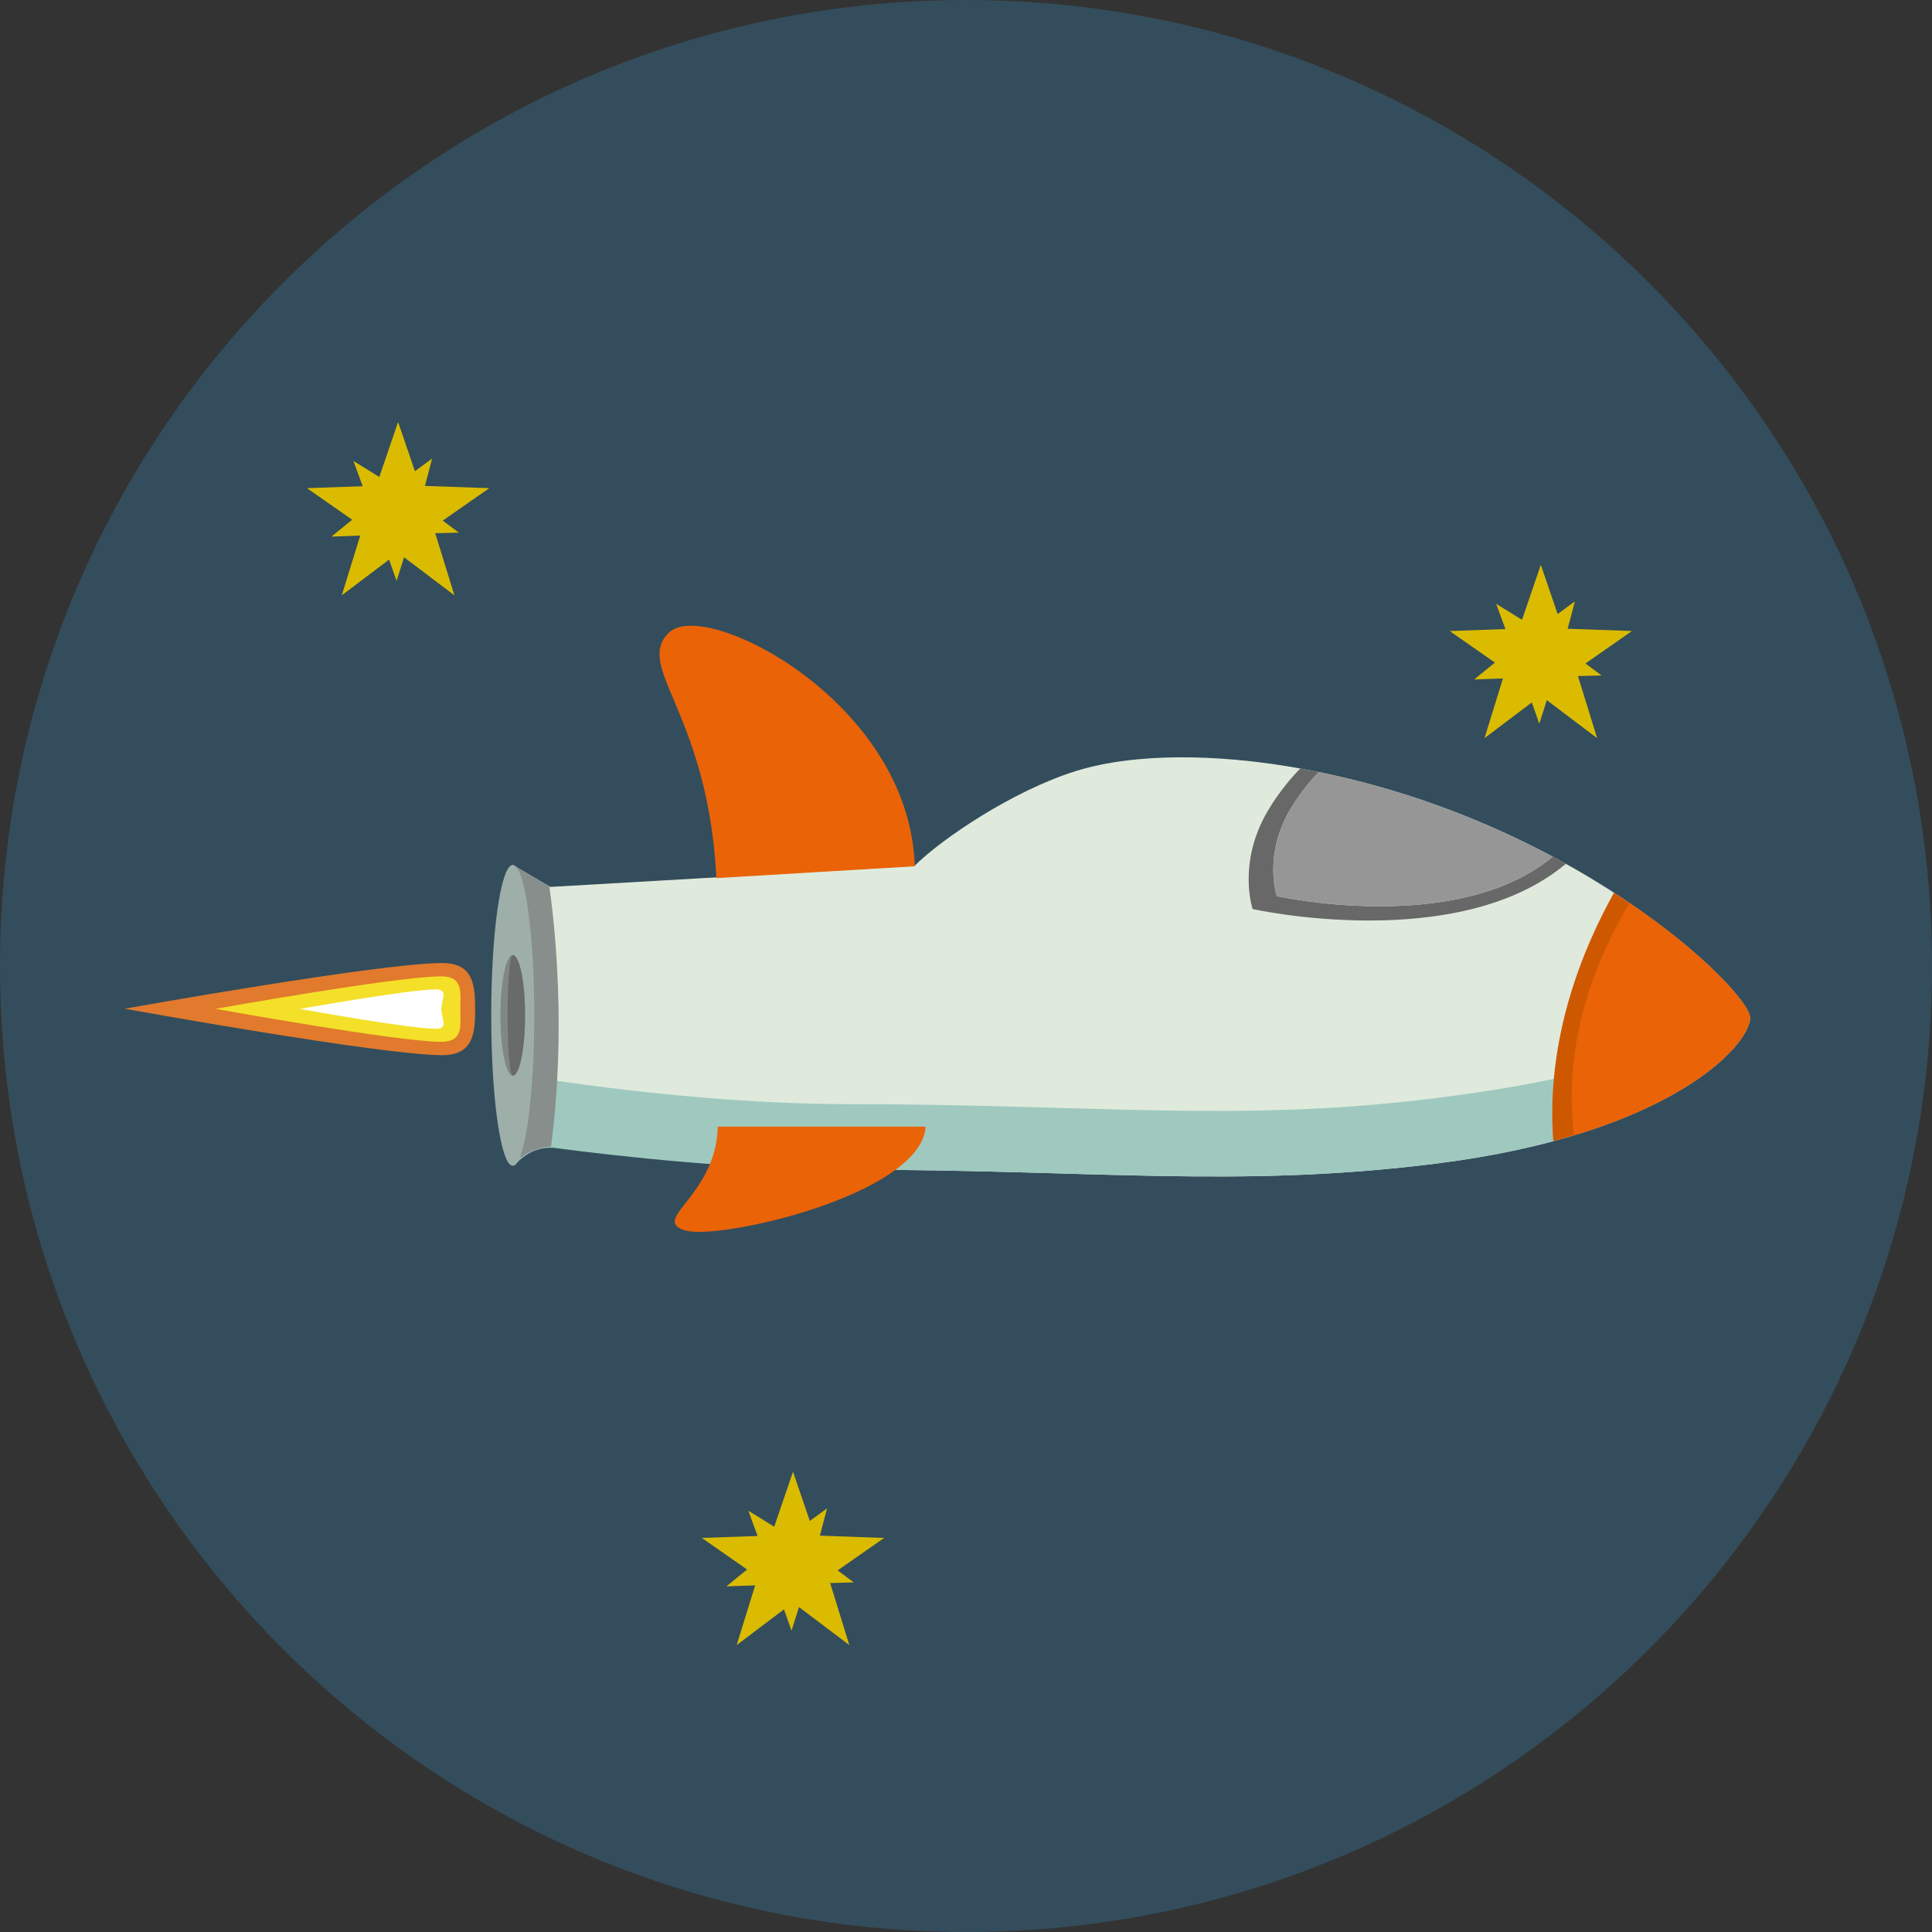 <?xml version="1.0" encoding="iso-8859-1"?>
<!-- Uploaded to: SVG Repo, www.svgrepo.com, Generator: SVG Repo Mixer Tools -->
<svg height="800px" width="800px" version="1.1" id="Layer_1" xmlns="http://www.w3.org/2000/svg" xmlns:xlink="http://www.w3.org/1999/xlink" 
	 viewBox="0 0 496.158 496.158" xml:space="preserve">
<rect x="0" y="0" width="496.158" height="496.158" fill="#333333" stroke="none"/>
<path style="fill:#334D5C;" d="M248.082,0.003C111.07,0.003,0,111.063,0,248.085c0,137.001,111.07,248.07,248.082,248.07
	c137.006,0,248.076-111.069,248.076-248.07C496.158,111.062,385.088,0.003,248.082,0.003z"/>
<g>
	<polygon style="fill:#DBBB00;" points="125.641,125.369 107.83,124.741 102.234,108.363 96.639,124.741 78.828,125.369 
		93.181,135.384 87.768,152.885 102.234,141.962 116.7,152.885 111.288,135.384 	"/>
	<polygon style="fill:#DBBB00;" points="107.917,129.392 110.985,117.752 101.289,124.886 90.766,118.385 94.956,129.798 
		85.119,137.809 97.669,137.339 101.849,149.183 105.681,137.088 117.835,136.786 	"/>
	<polygon style="fill:#DBBB00;" points="227.058,394.959 209.248,394.331 203.652,377.954 198.057,394.331 180.246,394.959 
		194.599,404.974 189.186,422.476 203.652,411.552 218.118,422.476 212.706,404.974 	"/>
	<polygon style="fill:#DBBB00;" points="209.335,398.984 212.403,387.343 202.707,394.477 192.183,387.976 196.374,399.388 
		186.537,407.4 199.087,406.93 203.267,418.773 207.099,406.679 219.253,406.376 	"/>
	<polygon style="fill:#DBBB00;" points="419.104,162.054 401.294,161.426 395.698,145.048 390.102,161.426 372.292,162.054 
		386.644,172.069 381.232,189.57 395.698,178.647 410.164,189.57 404.752,172.069 	"/>
	<polygon style="fill:#DBBB00;" points="401.381,166.078 404.449,154.437 394.753,161.571 384.229,155.07 388.42,166.483 
		378.583,174.495 391.133,174.024 395.312,185.868 399.144,173.773 411.299,173.471 	"/>
</g>
<path style="fill:#E17A2D;" d="M113.614,247.315c-16.16,0-81.608,11.736-81.608,11.736s65.882,11.929,81.608,11.929
	c8.09,0,8.415-5.934,8.403-11.859C122.006,253.214,121.681,247.315,113.614,247.315z"/>
<path style="fill:#F4E028;" d="M113.327,250.743c-11.479,0-57.964,8.336-57.964,8.336s46.794,8.473,57.964,8.473
	c5.738,0,4.894-4.202,4.894-8.405C118.221,254.945,119.065,250.743,113.327,250.743z"/>
<path style="fill:#FFFFFF;" d="M111.882,254.099c-6.896,0-34.824,5.008-34.824,5.008s28.113,5.09,34.824,5.09
	c3.447,0,1.457-2.525,1.457-5.05C113.339,256.623,115.329,254.099,111.882,254.099z"/>
<path style="fill:#DFEADC;" d="M330.176,196.719c-16.869-2.727-38-3.667-54,1.333s-34.334,17.333-41.334,24.333l-93.519,5.388
	l-9.647-5.638c-0.79,6.056-0.105,18.793-0.105,25.728c0,36.949,0.521,50.689,0.521,50.689s4.567-4.496,10.833-4.083
	c15.834,1.042,46.467,5.917,74.977,5.917c63.033,0,99.619,4.8,150.44-1.5c60.5-7.5,81.086-30.5,81.086-37.5
	C449.428,254.398,402.342,208.386,330.176,196.719z"/>
<path style="fill:#9FC9BF;" d="M446.723,256.362c-7.295,9.722-30.16,19.713-78.381,25.691c-50.821,6.3-87.407,1.5-150.44,1.5
	c-40.625,0-82.745-7.207-82.745-7.207l-2.908,22.821c0,0,3.957-5.179,10.442-4.329c15.632,2.051,46.498,5.547,75.211,5.547
	c63.033,0,99.619,4.8,150.44-1.5c60.5-7.5,81.086-30.5,81.086-37.5C449.428,260.409,448.505,258.666,446.723,256.362z"/>
<path style="fill:#878E8C;" d="M141.084,227.634l-9.408-5.498c-0.79,6.056-0.105,18.793-0.105,25.728
	c0,36.949,0.521,50.689,0.521,50.689s3.888-3.813,9.404-4.086C145.442,264.774,142.507,237.763,141.084,227.634z"/>
<path style="fill:#EA6307;" d="M234.86,220.993c-1.069-17.884-11.008-31.425-19.156-39.636
	c-10.928-11.008-23.297-17.318-31.229-19.551c-5.954-1.676-10.451-1.446-12.666,0.646c-1.799,1.702-2.57,3.642-2.422,6.108
	c0.178,2.977,1.645,6.455,3.674,11.269c3.804,9.018,9.551,22.646,10.839,44.208c0.029,0.494,0.053,0.981,0.077,1.468l50.946-3.042
	C234.908,221.974,234.888,221.485,234.86,220.993z"/>
<path style="fill:#686868;" d="M398.764,220.009c-24.565,20.44-70.864,10.131-70.864,10.131s-3.589-10.465,3.526-22.425
	c2.625-4.411,5.627-7.77,7.246-9.438c-1.576-0.321-3.164-0.63-4.767-0.919c-1.831,1.885-5.239,5.694-8.219,10.701
	c-8.059,13.544-3.993,25.396-3.993,25.396s52.653,11.725,80.428-11.621C401.019,221.223,399.898,220.614,398.764,220.009z"/>
<path style="fill:#969696;" d="M338.672,198.278c-1.619,1.668-4.621,5.027-7.246,9.438c-7.115,11.96-3.526,22.425-3.526,22.425
	s46.299,10.309,70.864-10.131C382.077,211.101,361.785,202.986,338.672,198.278z"/>
<path style="fill:#EA6307;" d="M184.34,289.339c-0.212,9.29-5.003,15.42-8.197,19.507c-1.659,2.121-2.857,3.653-2.857,4.863l0,0
	c0,0.937,0.725,1.625,2.28,2.164c1.99,0.69,5.975,0.634,11.525-0.163c8.22-1.181,20.958-4.213,32.053-9.184
	c8.255-3.699,18.051-9.646,18.577-17.187H184.34z"/>
<path style="fill:#CE5800;" d="M414.492,229.255c-8.109,14.529-17.585,37.623-15.588,63.819
	c37.078-9.931,50.523-26.032,50.523-31.688C449.428,257.762,436.756,243.639,414.492,229.255z"/>
<path style="fill:#EA6307;" d="M418.478,231.894c-7.35,12.228-17.532,34.429-14.216,59.656
	c33.024-9.981,45.165-24.789,45.165-30.164C449.428,257.984,438.262,245.33,418.478,231.894z"/>
<ellipse style="fill:#9EAFAA;" cx="131.679" cy="260.759" rx="5.525" ry="38.625"/>
<ellipse style="fill:#818785;" cx="131.679" cy="260.759" rx="3.166" ry="15.481"/>
<path style="fill:#696B6A;" d="M131.676,245.28c-1.749,0-1.749,30.962,0,30.962c1.746,0,3.166-6.931,3.166-15.481
	C134.842,252.212,133.422,245.28,131.676,245.28z"/>
</svg>